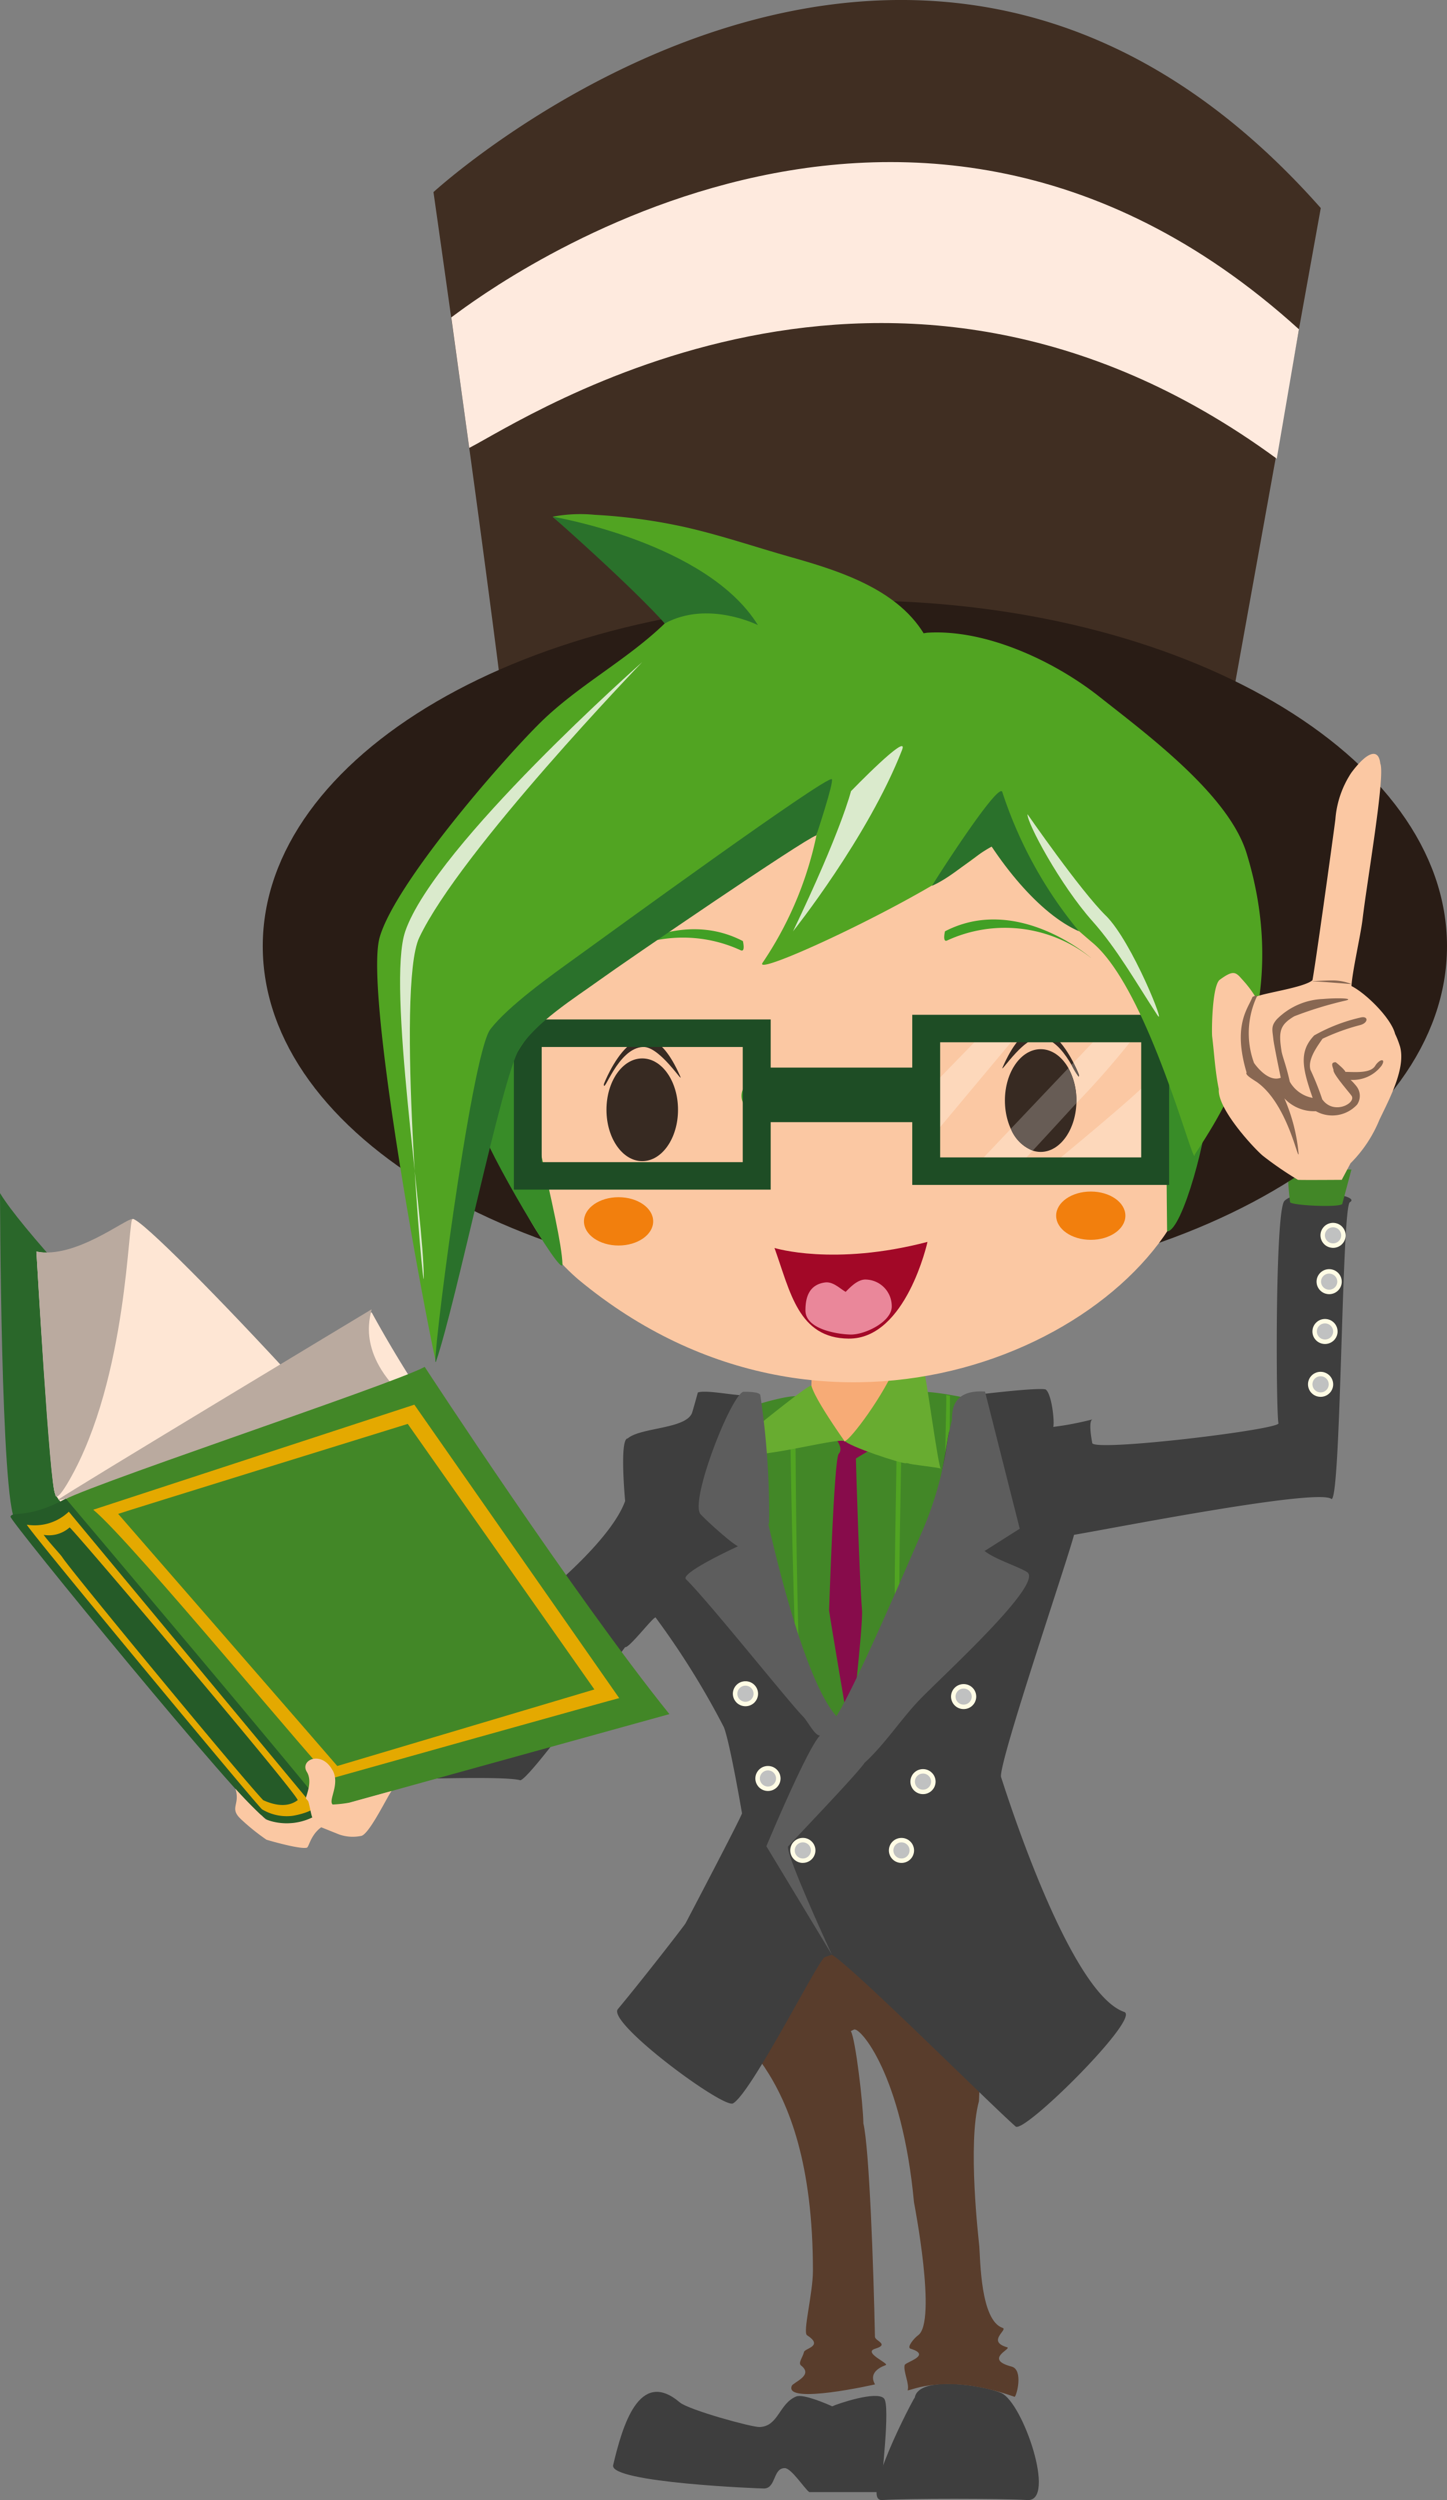 <?xml version="1.0" encoding="utf-8"?>
<svg xmlns="http://www.w3.org/2000/svg" width="143.103" height="247.117" viewBox="0 0 143.103 247.117">
  <rect x="0" y="0" width="143.103" height="247.117" fill="#808080" stroke="none"/>
  <g id="グループ_1335" data-name="グループ 1335" transform="translate(170.925 -247.945)">
    <path id="パス_3216" data-name="パス 3216" d="M-62.569,509.882c-1.686-.731-8.135-1.782-8.537.448-.229.247-5.465,10.28-3.235,10.139,2.759-.172,11.6-.165,14.366,0,2.91.173-.441-9.656-2.593-10.586" transform="translate(-9.347 -25.409)" fill="#3e3e3e"/>
    <path id="パス_3217" data-name="パス 3217" d="M-82.09,511.288c-.49-.227-2.861-1.253-3.553-.97-1.7.688-1.742,2.943-3.612,3.019-.78.032-7.042-1.7-7.9-2.434-4.046-3.436-5.69,2.4-6.594,6.2-.412,1.743,14.744,2.322,14.948,2.311,1.178-.063.847-2.017,2.026-2.017.652,0,2.007,2.106,2.426,2.374h7.073c.024-.946.967-8.562.314-9.26-.744-.793-4.65.551-5.126.78" transform="translate(-6.538 -25.494)" fill="#3e3e3e"/>
    <path id="パス_3218" data-name="パス 3218" d="M-66.48,490.248c-.057-.663-1.193-10.181-.04-14.4.187-3.464-.014-10.048,0-13.518,0-1.334-5.909-6.457-5.909-6.379-1.492-.451-11.7-.434-11.709-.095-1.192-.18-7.913,4.589-7.913,6.033,0,.941-.963,3.5-.882,3.965.571,3.2,9.994,5.588,9.994,26.749,0,2.261-1.023,6.088-.585,6.375,1.689,1.1-.223,1.28-.3,1.668-.1.48-.614,1.076-.285,1.331,1.277.984-.784,1.651-.924,2.014-.752,1.895,8.227-.148,8.227-.148.035-.045-.89-1.174,1.062-1.908.406-.155-2.307-1.231-1.041-1.619,1.451-.441-.01-.765-.021-1.179-.13-6.769-.564-18.711-1.143-21.089-.022-1.937-.784-8.371-1.236-9.116l0-.011.3-.152c.586-.307,4.766,4.435,5.941,17.075,0,0,2.311,11.828.4,13.148-.357.251-1.164,1.192-.734,1.323,2.141.66-.512,1.315-.589,1.619-.158.617.5,1.859.293,2.5.4.007,3.825-1.764,10.583.638.2-.081.886-2.681-.3-2.991-2.79-.734.06-1.767-.44-1.908-2.056-.589.1-1.732-.44-1.913-2.205-.734-2.209-6.794-2.311-8.008" transform="translate(-7.591 -20.213)" fill="#593d2c"/>
    <path id="パス_3219" data-name="パス 3219" d="M-74.809,396.051c-.388-.822-4.241,0-5.109,0l-.62-.292c-1.634-.07-1.482,3.789-1.482,3.789a12.77,12.77,0,0,1,.617,3.972c.05,3.411,6.932,3.528,6.886.116-.035-2.611.826-5.225-.292-7.585" transform="translate(-8.653 -14.381)" fill="#f7ab76"/>
    <path id="パス_3220" data-name="パス 3220" d="M-73.739,400.855c-.028.5.039,1.3.014,2.008a9.912,9.912,0,0,1-1.922,1.835c-.184-.032-3,1.23-4.272.938-.268-.06-.233-.737-1.041-.917-.773-.17-1.451-1.468-2.266-1.538-.154-.24-.824-1.743-.991-2.191-.462-1.238-12.976,3.591-10.047,2.586.536-.188,10.118,34.481,11.684,33.51a8.919,8.919,0,0,0,.843-.6,2.012,2.012,0,0,0,2.078-.745c.832-1,13.572-31.807,14.528-34.122,0,0-8.527-2.248-8.609-.769" transform="translate(-7.419 -14.835)" fill="#428727"/>
    <path id="パス_3221" data-name="パス 3221" d="M-66.748,409.814c-.331-.656-.12-8.044-.148-9.035l-.366-.07c.049,1.81-.347,8.392.222,9.522.381.761.674.341.292-.417" transform="translate(-10.082 -14.87)" fill="#51a422"/>
    <path id="パス_3222" data-name="パス 3222" d="M-72.315,423.314c-.324-.977.1-15.572.082-19.079,0-.85-.469-.345-.467.5.022,3.507-.391,17.982-.078,18.923.273.8.735.462.462-.349" transform="translate(-9.542 -15.17)" fill="#51a422"/>
    <path id="パス_3223" data-name="パス 3223" d="M-77.353,405.506l-.515.113c-.028,8.34-.431,18.9-.268,27.239.017.854.377.762.36-.091-.16-8.341.4-18.924.423-27.26" transform="translate(-9.028 -15.337)" fill="#002f7b"/>
    <path id="パス_3224" data-name="パス 3224" d="M-83.825,404.2c0-.854-.519-1.072-.519-.218,0,2.06.357,21.692.735,26.137.07.843.366.116.292-.734-.356-4.212-.508-20.638-.508-25.185" transform="translate(-8.428 -15.136)" fill="#51a422"/>
    <path id="パス_3225" data-name="パス 3225" d="M-87.694,401.852s-.564-.433-.558.42c.036,5.109,0,10.182,0,15.283a.662.662,0,0,0,1.322,0c0-5.1-.726-10.594-.765-15.7" transform="translate(-8.047 -14.97)" fill="#51a422"/>
    <path id="パス_3226" data-name="パス 3226" d="M-71.167,399.451c-.254-.484-7.289,5.962-7.776,5.715-.321-.166-2.414-2.254-4.537-3.648-3.228-2.117,5.415,3.313,3.944,4.868-.472.5-.952,15.471-.952,15.471,0,.3,2.056,12.329,2.056,12.329,0,.8,1.32-10.859,1.2-12.329-.254-3.059-.585-13.929-.607-15l.336-.215,3.947-2.307c4.039-3.1,2.268-3.718,2.388-4.879" transform="translate(-8.441 -14.745)" fill="#870c4b"/>
    <path id="パス_3227" data-name="パス 3227" d="M-70.642,397.82c-.04.2-2.773-.1-2.787-.071-1.492,3.362-4.876,7.694-4.985,7.165.342.554,5.716,2.321,6.086,2.244l.035-.014.2.022c.148.134,3.1.4,3.253.543-.244.494-1.647-10.682-1.8-9.888" transform="translate(-9.005 -14.581)" fill="#68ac30"/>
    <path id="パス_3228" data-name="パス 3228" d="M-82.839,399.69c-.092-.349-6.6,5.013-7.261,5.5a.67.67,0,0,0,0,1.139c1.567.836,10.168-1.644,10.553-1.136.242.318-2.9-4.026-3.292-5.5" transform="translate(-7.836 -14.769)" fill="#68ac30"/>
    <path id="パス_3229" data-name="パス 3229" d="M-39.754,379.362c-.952.907-.836,21.171-.592,21.979.179.61-17.873,2.8-18.413,1.979,0,0-.469-2.3.05-2.37a30.621,30.621,0,0,1-3.909.752c.138-.551-.152-3.2-.729-3.683-.262-.223-4.714.215-7.84.638-.878.119-.854.264-.928.932-.3.459-.472,1.866-.811,2.628-.247.564-2.647,21.086-11.145,28.693,1.394,2.73-6.435-10.46-7.4-19.5.078-6.626-.052-10.6-.472-12.079-.392-1.376.529-1.052-.826-.779-.924.187-4.11-.569-5-.251,0,0-.515,1.877-.589,2.054-.671,1.566-5.081,1.393-6.347,2.487-.837,0-.255,6.188-.255,6.188-2.409,6.661-20.38,19.093-23.1,18.313-1.362-.388,2.1,8.7,1.957,9.109-.659.141,8.9-.279,10.718.162.585.543,10.379-13.134,10.425-13.142.4.121,2.836-3.09,3.019-2.927l.032.049a79.533,79.533,0,0,1,6.713,10.789c.607,1.531,1.793,8.513,1.793,8.513-.081.405-5.586,10.88-5.586,10.88-.419.617-4.434,5.768-6.691,8.474-1.108,1.333,10.449,9.867,11.392,9.317,1.859-1.088,8.439-14.2,9.066-14.447.236-.092.476-.169.716-.243,2.227,1.372,15.424,14.555,18.162,16.975.843.748,12.419-10.746,10.743-11.321-5.574-1.923-12.016-22.769-12.189-23.244-.159-1.652,6.495-21.136,7.225-23.92,3.034-.49,23.658-4.568,25.408-3.573,1,1.245,1.047-28.817,1.869-29.3,1.217-.72-4.96-1.57-6.467-.134" transform="translate(-4.141 -12.716)" fill="#3e3e3e"/>
    <path id="パス_3230" data-name="パス 3230" d="M-64.434,433.62a1.021,1.021,0,0,1-1.026,1.016,1.02,1.02,0,0,1-1.023-1.016A1.019,1.019,0,0,1-65.46,432.6a1.021,1.021,0,0,1,1.026,1.016" transform="translate(-10.166 -17.974)" fill="#c0c1c1"/>
    <path id="パス_3231" data-name="パス 3231" d="M-65.483,432.8a.8.8,0,0,0-.8.794.8.8,0,0,0,.8.793.8.8,0,0,0,.8-.793.8.8,0,0,0-.8-.794m0,2.029a1.241,1.241,0,0,1-1.246-1.235,1.241,1.241,0,0,1,1.246-1.235,1.241,1.241,0,0,1,1.246,1.235,1.241,1.241,0,0,1-1.246,1.235" transform="translate(-10.142 -17.951)" fill="#fffce5"/>
    <path id="パス_3232" data-name="パス 3232" d="M-68.886,442.929a1.021,1.021,0,0,1-1.027,1.016,1.019,1.019,0,0,1-1.022-1.016,1.02,1.02,0,0,1,1.022-1.016,1.021,1.021,0,0,1,1.027,1.016" transform="translate(-9.733 -18.88)" fill="#c0c1c1"/>
    <path id="パス_3233" data-name="パス 3233" d="M-69.935,442.108a.8.8,0,0,0-.8.8.8.8,0,0,0,.8.793.8.8,0,0,0,.8-.793.8.8,0,0,0-.8-.8m0,2.032a1.241,1.241,0,0,1-1.246-1.235,1.244,1.244,0,0,1,1.246-1.238,1.244,1.244,0,0,1,1.246,1.238,1.241,1.241,0,0,1-1.246,1.235" transform="translate(-9.709 -18.856)" fill="#fffce5"/>
    <path id="パス_3234" data-name="パス 3234" d="M-71.246,450.461a1.021,1.021,0,0,1-1.026,1.016,1.02,1.02,0,0,1-1.023-1.016,1.021,1.021,0,0,1,1.023-1.016,1.021,1.021,0,0,1,1.026,1.016" transform="translate(-9.503 -19.613)" fill="#c0c1c1"/>
    <path id="パス_3235" data-name="パス 3235" d="M-72.294,449.642a.8.8,0,0,0-.8.8.8.8,0,0,0,.8.793.8.8,0,0,0,.8-.793.8.8,0,0,0-.8-.8m0,2.032a1.24,1.24,0,0,1-1.245-1.235,1.24,1.24,0,0,1,1.245-1.235,1.241,1.241,0,0,1,1.246,1.235,1.241,1.241,0,0,1-1.246,1.235" transform="translate(-9.479 -19.59)" fill="#fffce5"/>
    <path id="パス_3236" data-name="パス 3236" d="M-82.051,450.461a1.02,1.02,0,0,1-1.025,1.016,1.02,1.02,0,0,1-1.024-1.016,1.021,1.021,0,0,1,1.024-1.016,1.021,1.021,0,0,1,1.025,1.016" transform="translate(-8.451 -19.613)" fill="#c0c1c1"/>
    <path id="パス_3237" data-name="パス 3237" d="M-83.1,449.642a.8.8,0,0,0-.8.8.8.8,0,0,0,.8.793.8.8,0,0,0,.8-.793.8.8,0,0,0-.8-.8m0,2.032a1.241,1.241,0,0,1-1.245-1.235A1.24,1.24,0,0,1-83.1,449.2a1.241,1.241,0,0,1,1.246,1.235,1.241,1.241,0,0,1-1.246,1.235" transform="translate(-8.427 -19.59)" fill="#fffce5"/>
    <path id="パス_3238" data-name="パス 3238" d="M-85.873,442.584A1.021,1.021,0,0,1-86.9,443.6a1.019,1.019,0,0,1-1.023-1.015,1.019,1.019,0,0,1,1.023-1.016,1.021,1.021,0,0,1,1.027,1.016" transform="translate(-8.079 -18.847)" fill="#c0c1c1"/>
    <path id="パス_3239" data-name="パス 3239" d="M-86.922,441.763a.8.8,0,0,0-.8.8.8.8,0,0,0,.8.793.8.8,0,0,0,.8-.793.8.8,0,0,0-.8-.8m0,2.032a1.241,1.241,0,0,1-1.246-1.234,1.241,1.241,0,0,1,1.246-1.235,1.241,1.241,0,0,1,1.246,1.235,1.241,1.241,0,0,1-1.246,1.234" transform="translate(-8.055 -18.823)" fill="#fffce5"/>
    <path id="パス_3240" data-name="パス 3240" d="M-88.336,433.3a1.018,1.018,0,0,1-1.026,1.013,1.018,1.018,0,0,1-1.024-1.013,1.02,1.02,0,0,1,1.024-1.016,1.021,1.021,0,0,1,1.026,1.016" transform="translate(-7.839 -17.943)" fill="#c0c1c1"/>
    <path id="パス_3241" data-name="パス 3241" d="M-89.385,432.484a.8.8,0,0,0-.8.8.8.8,0,0,0,.8.793.8.8,0,0,0,.8-.793.8.8,0,0,0-.8-.8m0,2.032a1.241,1.241,0,0,1-1.246-1.235,1.241,1.241,0,0,1,1.246-1.235,1.24,1.24,0,0,1,1.245,1.235,1.24,1.24,0,0,1-1.245,1.235" transform="translate(-7.816 -17.92)" fill="#fffce5"/>
    <path id="パス_3242" data-name="パス 3242" d="M-24.389,388.267a1.025,1.025,0,0,1-1.108.928,1.022,1.022,0,0,1-.935-1.1,1.019,1.019,0,0,1,1.1-.928,1.022,1.022,0,0,1,.939,1.1" transform="translate(-14.064 -13.551)" fill="#c0c1c1"/>
    <path id="パス_3243" data-name="パス 3243" d="M-25.369,387.367a.8.8,0,0,0-.867.723.8.8,0,0,0,.734.858.8.8,0,0,0,.867-.724.8.8,0,0,0-.734-.857m-.17,2.022a1.243,1.243,0,0,1-1.139-1.333,1.245,1.245,0,0,1,1.344-1.129,1.242,1.242,0,0,1,1.14,1.337,1.244,1.244,0,0,1-1.345,1.126" transform="translate(-14.04 -13.528)" fill="#fffce5"/>
    <path id="パス_3244" data-name="パス 3244" d="M-24.845,393.72a1.024,1.024,0,0,1-1.108.927,1.018,1.018,0,0,1-.935-1.1,1.021,1.021,0,0,1,1.1-.928,1.02,1.02,0,0,1,.939,1.1" transform="translate(-14.02 -14.082)" fill="#c0c1c1"/>
    <path id="パス_3245" data-name="パス 3245" d="M-25.824,392.817a.8.8,0,0,0-.868.728.8.8,0,0,0,.737.857.8.8,0,0,0,.867-.723.8.8,0,0,0-.737-.861m-.17,2.025a1.236,1.236,0,0,1-1.136-1.333,1.243,1.243,0,0,1,1.344-1.129,1.24,1.24,0,0,1,1.136,1.334,1.242,1.242,0,0,1-1.344,1.128" transform="translate(-13.996 -14.058)" fill="#fffce5"/>
    <path id="パス_3246" data-name="パス 3246" d="M-25.33,399.51a1.019,1.019,0,0,1-1.108.924,1.016,1.016,0,0,1-.934-1.094,1.017,1.017,0,0,1,1.1-.928,1.021,1.021,0,0,1,.938,1.1" transform="translate(-13.973 -14.646)" fill="#c0c1c1"/>
    <path id="パス_3247" data-name="パス 3247" d="M-26.309,398.606a.8.8,0,0,0-.868.727.805.805,0,0,0,.735.861.806.806,0,0,0,.871-.727.8.8,0,0,0-.737-.861m-.169,2.025a1.241,1.241,0,0,1-1.139-1.333,1.241,1.241,0,0,1,1.343-1.129,1.243,1.243,0,0,1,1.14,1.337,1.242,1.242,0,0,1-1.344,1.126" transform="translate(-13.949 -14.622)" fill="#fffce5"/>
    <path id="パス_3248" data-name="パス 3248" d="M-23.963,383.181a1.016,1.016,0,0,1-1.093.938,1.018,1.018,0,0,1-.953-1.082,1.02,1.02,0,0,1,1.094-.942,1.023,1.023,0,0,1,.952,1.087" transform="translate(-14.105 -13.057)" fill="#c0c1c1"/>
    <path id="パス_3249" data-name="パス 3249" d="M-24.951,382.292a.8.8,0,0,0-.861.737.8.8,0,0,0,.748.847.8.8,0,0,0,.857-.734.8.8,0,0,0-.744-.85m-.145,2.025A1.241,1.241,0,0,1-26.25,383a1.242,1.242,0,0,1,1.327-1.146,1.245,1.245,0,0,1,1.157,1.323,1.243,1.243,0,0,1-1.331,1.143" transform="translate(-14.082 -13.034)" fill="#fffce5"/>
    <path id="パス_3250" data-name="パス 3250" d="M-62.043,418.164c-.857-.543-3.267-1.3-4.215-2.1l.12-.046,3.372-2.138L-66.2,400.323c-3.33-.215-3.256,2.015-3.27,2.815a25.206,25.206,0,0,0-.553,2.829,34.723,34.723,0,0,1-2.4,8.2c-1.224,2.752-6.533,15.247-8.485,18.26-.088-.31-2.8-2.081-6.709-18.951l.063-.24a78.568,78.568,0,0,0-.871-12.57c-.1-.366-1.693-.32-1.693-.32-1.28.5-5.324,10.887-4.208,12.108.733.8,4.1,3.807,3.853,3.09,0,0-5.939,2.706-5.3,3.331,2.243,2.2,10.185,12.161,11.564,13.553.495.5,1.14,1.878,1.686,1.9-1.266,1.277-5.3,10.937-5.3,10.937l6.481,10.725s-4.744-10.26-4.315-10.725c1.891-2.04,6.763-7.106,7.553-8.252,2-1.824,3.659-4.392,5.458-6.251,2.385-2.466,12.334-11.5,10.6-12.6" transform="translate(-7.311 -14.831)" fill="#5d5d5d"/>
    <path id="パス_3251" data-name="パス 3251" d="M-24.43,379.346l.893-3.334h-6.293a27.994,27.994,0,0,0,.221,3.225c.081.331,5.355.592,5.179.109" transform="translate(-13.734 -12.466)" fill="#428727"/>
    <path id="パス_3252" data-name="パス 3252" d="M-134.923,417.88c-5.094-6.2-31.824-32.421-36-39.283,0,0,.064,30.664,1.525,32.382,4.614,5.422,27.034,28.523,28,29.176l9.6-5.485c-4.614-5.024.995-11.773-3.122-16.79" transform="translate(0 -12.717)" fill="#2a672a"/>
    <path id="パス_3253" data-name="パス 3253" d="M-157.414,381.414s-4.307,4.265-9.524,3.234c0,0,1.368,23.358,1.859,23.955.508,1.629,20.31,21.238,22.168,21.749s15.763-11.882,16.458-14.4c.7-2.551-29.19-34.422-30.961-34.538" transform="translate(-0.388 -12.992)" fill="#fee6d4"/>
    <path id="パス_3254" data-name="パス 3254" d="M-119.444,408.02a118.163,118.163,0,0,1-10.8-16.331c-.678-.514-.349,5.553-.462,5.747a.672.672,0,0,0,.236.9c.78.6,11.512,10.267,11.025,9.681" transform="translate(-3.906 -13.989)" fill="#fee6d4"/>
    <path id="パス_3255" data-name="パス 3255" d="M-157.414,381.414c-.751,0-5.7,3.973-9.524,3.234,0,0,1.322,23.513,1.859,23.905,0,0-.088,1.266,1.377-1.273,5.848-10.158,5.813-26.121,6.289-25.867" transform="translate(-0.388 -12.991)" fill="#baaa9f"/>
    <path id="パス_3256" data-name="パス 3256" d="M-130.582,399.721c-4.6-4.41-2.945-8.065-2.977-8.4,0,0-29.994,18.056-30.953,18.783-1.341,1.013,33.93-10.382,33.93-10.382" transform="translate(-0.621 -13.956)" fill="#baaa9f"/>
    <path id="パス_3257" data-name="パス 3257" d="M-128.277,397.622c-3.111,1.725-36.09,12.616-35.987,13.377,0,0,22.726,26.05,26.148,30.361l34.04-9.416c-9.483-11.773-24.2-34.323-24.2-34.323" transform="translate(-0.648 -14.569)" fill="#428727"/>
    <path id="パス_3258" data-name="パス 3258" d="M-136.575,437.476c-.236-.3-21.671-24.921-21.671-24.921.4-.159,28.639-8.894,28.639-8.894l18.459,26.248Zm7.621-35.716-31.755,10.385c3.768,3.077,23.263,26.795,23.549,26.562,0,0,28.734-8.061,28.47-7.937Z" transform="translate(-0.994 -14.972)" fill="#e4a900"/>
    <path id="パス_3259" data-name="パス 3259" d="M-138.653,442.766c-.366-.808-25.644-30.713-25.644-30.713-3.855,2.067-5.256,1.191-5.479,1.775-.208.267,23.249,28.875,24.878,29.549,1.415,1.714,6.633.251,6.245-.61" transform="translate(-0.112 -15.974)" fill="#255b28"/>
    <path id="パス_3260" data-name="パス 3260" d="M-144.61,441.993c-1.909-1.971-19.072-22.737-19.876-24.024-.145-.233-1.391-1.566-1.835-2.2a3.087,3.087,0,0,0,2.572-.737c.985.914,22.617,26.452,22.553,26.963-.218.134-1.209,1-3.414,0m5.023.684-24.247-29.2a4.89,4.89,0,0,1-4.145,1.288c-.035.3,22.98,28.018,23.259,28.134a4.734,4.734,0,0,0,2.974.646c.836-.117,2.23-.561,2.159-.872" transform="translate(-0.287 -16.113)" fill="#e4a900"/>
    <path id="パス_3261" data-name="パス 3261" d="M-135.525,441.683c-1.093-2.032-3.281-1.024-2.547.148.631,1-.172,2.558-.088,2.632.2.233,0,0,.2.236.113.134.324,1.492.434,1.629a5.781,5.781,0,0,1-4.608.2c-1.527-1.379-3-3.03-3-3.03.5,1.612-.663,1.887.571,3.03a21.323,21.323,0,0,0,2.5,2.008c.576.176,3.419.973,4,.784.2-.064.359-1.249,1.414-2.015l1.721.691a4.041,4.041,0,0,0,2.191.17c.787-.04,2.653-3.973,3.052-4.449,0,0-3.492.963-4.187,1.157a12.3,12.3,0,0,1-1.644.183c-.48-.391.755-1.975,0-3.38" transform="translate(-2.508 -18.745)" fill="#fbc8a3"/>
    <path id="パス_3262" data-name="パス 3262" d="M-35.682,268.511c-40.122-45.336-87.752-1.577-87.752-1.577s8.5,59.265,8.512,66.317c0,1.373-5.376,2.24-4.424,1.771a1.646,1.646,0,0,0,1.63.018c5.712-3.355,70.353-2.484,70.762-4.029Z" transform="translate(-4.623 0)" fill="#402e22"/>
    <path id="パス_3263" data-name="パス 3263" d="M-37.653,282.22c-39.862-36.136-82.81-1.849-83.829-1.174l1.777,12.9c5.49-2.79,41.633-26.963,79.86,1.065Z" transform="translate(-4.813 -1.728)" fill="#feeade"/>
    <path id="パス_3264" data-name="パス 3264" d="M-25.02,347.872c0,18.87-26.219,34.168-58.558,34.168s-58.559-15.3-58.559-34.168S-115.919,313.7-83.579,313.7-25.02,329-25.02,347.872" transform="translate(-2.802 -6.401)" fill="#291c15"/>
    <path id="パス_3265" data-name="パス 3265" d="M-80.189,327.825c-11.179.822-14.638,7.5-25.68,8.259-10.6.727-17.65,33.214-2.62,46.1,24.839,20.606,56.22,6.093,60.81-10.237,8.523-30.34-12.429-45.594-32.509-44.12" transform="translate(-5.237 -7.766)" fill="#fbc8a3"/>
    <path id="パス_3266" data-name="パス 3266" d="M-53.75,367.909c0,2.8-1.584,5.08-3.538,5.08s-3.538-2.276-3.538-5.08,1.584-5.077,3.538-5.077,3.538,2.272,3.538,5.077" transform="translate(-10.717 -11.183)" fill="#372a22"/>
    <path id="パス_3267" data-name="パス 3267" d="M-61.054,364.353c-.251.564.376-.392,1.274-1.348.723-.772,1.622-1.545,2.377-1.516,2.523.091,3.934,4.833,3.881,3.666,0,0-3.669-9.557-7.532-.8" transform="translate(-10.689 -10.971)" fill="#372a22"/>
    <path id="パス_3268" data-name="パス 3268" d="M-104.481,368.921c0,2.8,1.584,5.077,3.538,5.077s3.539-2.272,3.539-5.077-1.584-5.077-3.539-5.077-3.538,2.273-3.538,5.077" transform="translate(-6.467 -11.281)" fill="#372a22"/>
    <path id="パス_3269" data-name="パス 3269" d="M-97.23,365.366c.451,1.023-1.954-2.928-3.655-2.864-2.518.091-3.93,4.833-3.878,3.665,0,0,3.669-9.556,7.533-.8" transform="translate(-6.44 -11.07)" fill="#372a22"/>
    <path id="パス_3270" data-name="パス 3270" d="M-86.071,384.539c1.559,4.325,2.35,8.915,7.331,8.957,5.683.053,7.8-9.56,7.8-9.56-9.3,2.427-15.13.6-15.13.6" transform="translate(-8.259 -13.237)" fill="#a20827"/>
    <path id="パス_3271" data-name="パス 3271" d="M-76.731,388.055c-.777,0-1.461.7-1.969,1.221-.575-.321-1.246-1.041-2.054-.928-1.52.218-1.926,1.394-1.926,2.755,0,1.878,3.167,2.357,4.435,2.392,1.464.039,4.174-1.3,4.1-2.836a2.626,2.626,0,0,0-2.589-2.6" transform="translate(-8.59 -13.638)" fill="#ea879a"/>
    <path id="パス_3272" data-name="パス 3272" d="M-48.365,380.81c0,1.32-1.531,2.386-3.421,2.386s-3.427-1.066-3.427-2.386,1.532-2.388,3.427-2.388,3.421,1.069,3.421,2.388" transform="translate(-11.263 -12.7)" fill="#f27f0d"/>
    <path id="パス_3273" data-name="パス 3273" d="M-100.1,381.43c0,1.319-1.534,2.388-3.425,2.388s-3.422-1.07-3.422-2.388,1.531-2.388,3.422-2.388,3.425,1.069,3.425,2.388" transform="translate(-6.227 -12.761)" fill="#f27f0d"/>
    <path id="パス_3274" data-name="パス 3274" d="M-105.522,353.495s7.253-6.347,14.432-2.625c0,0,.275,1.136-.215.91a13.657,13.657,0,0,0-14.217,1.715" transform="translate(-6.366 -9.905)" fill="#419f25"/>
    <path id="パス_3275" data-name="パス 3275" d="M-52.963,352.424S-60.22,346.076-67.4,349.8c0,0-.275,1.136.216.906a13.662,13.662,0,0,1,14.217,1.719" transform="translate(-10.07 -9.8)" fill="#419f25"/>
    <path id="パス_3276" data-name="パス 3276" d="M-88.14,366.193a1.586,1.586,0,0,0,0,3.171,1.586,1.586,0,0,0,0-3.171" transform="translate(-7.906 -11.51)" fill="#419f25"/>
    <path id="パス_3277" data-name="パス 3277" d="M-121.375,358.632c-1.274,2.558,2.42,8.524,2.837,11.179.3,1.923,8.074,15.209,8.036,13.621-.091-3.733-4.353-18.82-3.955-20.994.357-1.948.137-3.873.921-5.739.793-1.892-7.277.807-7.839,1.933" transform="translate(-4.797 -10.522)" fill="#388c28"/>
    <path id="パス_3278" data-name="パス 3278" d="M-38.983,366.382c-.024-1.408-4.357-19.118-4.089-17.093.878,6.618,1.179,17.04.209,13.12-.441-1.775-.2,17.1-.2,17.1,1.506,0,4.135-9.8,4.078-13.13" transform="translate(-12.439 -9.849)" fill="#388c28"/>
    <path id="パス_3279" data-name="パス 3279" d="M-62.381,360.111a1.891,1.891,0,0,0-.84.166s-6.893,7.087-7.246,7.443c0,.089-.014,4.568.582,4.568.088,0,.194-.106.317-.345l9.445-11.3a6.662,6.662,0,0,0-2.258-.536m-8.086,7.609-.014.014.014-.014" transform="translate(-9.777 -10.918)" fill="#fdd8bb"/>
    <path id="パス_3280" data-name="パス 3280" d="M-48.925,360.927a8.981,8.981,0,0,0-3.045.583l-2.349,2.472c.352.681.55,1.2.55,1.2.007.131-.007.187-.035.187a6.18,6.18,0,0,1-.712-1.171l-.3.318a6.543,6.543,0,0,1,.8,3.21c0,.088,0,.173-.007.255A83.957,83.957,0,0,0-48.1,361.16c-.068-.169-.388-.233-.822-.233m-11.593,9.593-3.114,3.285,3.9.366s.54-.578,1.386-1.5a3.839,3.839,0,0,1-2.17-2.156" transform="translate(-10.444 -10.997)" fill="#fdd8bb"/>
    <path id="パス_3281" data-name="パス 3281" d="M-54.484,364.9l-5.7,6.008a3.847,3.847,0,0,0,2.17,2.156c1.094-1.182,2.7-2.925,4.322-4.7,0-.085,0-.17,0-.254a6.545,6.545,0,0,0-.8-3.211" transform="translate(-10.779 -11.384)" fill="#675c55"/>
    <path id="パス_3282" data-name="パス 3282" d="M-53.335,364.314l-.2.208a6.044,6.044,0,0,0,.713,1.172c.028,0,.039-.057.035-.183a13.149,13.149,0,0,0-.551-1.2" transform="translate(-11.427 -11.327)" fill="#675c55"/>
    <path id="パス_3283" data-name="パス 3283" d="M-45.583,365.629c-.046,0-.1.06-.153.194-.37.868-10.072,8.805-10.072,8.805s4.452-.069,7.363-.069c1.128,0,2.025.01,2.339.038l.011,0c.4,0,.666-2.243.765-4.488s.023-4.484-.253-4.484" transform="translate(-11.205 -11.455)" fill="#fdd8bb"/>
    <path id="パス_3284" data-name="パス 3284" d="M-52.585,373.165H-72.468V361.785h19.883Zm-39.407.466h-19.883V362.25h19.883Zm16.765-14.566v5.221h-14v-4.759h-25.4v16.824h25.4V369.68h14v6.206h25.4V359.065Z" transform="translate(-5.479 -10.816)" fill="#1e4d25"/>
    <path id="パス_3285" data-name="パス 3285" d="M-43.623,337.754c-1.775-5.779-9.832-11.734-14.564-15.473-4.448-3.515-11.236-6.7-17.043-6.316l-.331.053c-2.706-4.382-8.3-6.163-13.145-7.535-3.453-.977-6.839-2.134-10.344-2.935a54.794,54.794,0,0,0-9.028-1.239,14.568,14.568,0,0,0-4.17.188s9.215,7.719,11.085,10.552c-3.807,3.676-8.65,6.159-12.414,9.909-3.983,3.965-14.27,15.854-15.777,21.111-1.69,5.888,5.747,43.721,5.581,41.908-.363-3.948,5.856-24.815,6.375-26.752,3.68-13.706,30.834-22.642,31.6-27.242a35.331,35.331,0,0,1-5.7,14.62c-1.019,1.616,19.3-7.967,22.469-11.717a120.482,120.482,0,0,0,10.14,9.691c5.6,4.632,10.139,22.743,10.139,20.981,2.481-3.884,9.863-14.388,5.13-29.8" transform="translate(-4.022 -5.477)" fill="#51a422"/>
    <path id="パス_3286" data-name="パス 3286" d="M-84.021,333.27c-.49-.413-22.261,15.435-25.284,17.615-2.378,1.714-6.7,4.783-8.481,7.1-1.94,2.537-6.025,34.743-5.365,32.813,2.015-5.909,6.495-28.014,8.216-30.851,1.612-2.646,5.443-5.02,7.934-6.815,2.572-1.856,20.229-13.921,21.45-14.309,0,0,1.781-5.345,1.53-5.557" transform="translate(-4.643 -8.305)" fill="#2a712b"/>
    <path id="パス_3287" data-name="パス 3287" d="M-110.375,304.527c8.671,7.691,11.084,10.552,11.084,10.552,4.283-2.328,9.214.162,9.214.162-5.058-8.184-20.3-10.715-20.3-10.715" transform="translate(-5.894 -5.508)" fill="#2a712b"/>
    <path id="パス_3288" data-name="パス 3288" d="M-61.859,334.667c-.357-1.147-7.017,9.3-6.954,9.271,2.163-.978,3.828-2.763,5.9-3.878,2.128,3.2,5.3,6.9,8.639,8.372a42.031,42.031,0,0,1-7.588-13.766" transform="translate(-9.939 -8.433)" fill="#2a712b"/>
    <path id="パス_3289" data-name="パス 3289" d="M-50.62,347.117c-2.544-2.516-7.729-10.012-7.729-10.012-.085.811,3.232,7,6.435,10.587,2.442,2.738,4.35,6.145,6.4,9.26.963,1.471-2.473-7.239-5.1-9.835" transform="translate(-10.958 -8.679)" fill="#daeacc"/>
    <path id="パス_3290" data-name="パス 3290" d="M-78.308,334.1s-.941,3.86-5.733,13.854c0,0,7.413-9.286,10.785-17.929.748-1.913-5.052,4.075-5.052,4.075" transform="translate(-8.457 -7.953)" fill="#daeacc"/>
    <path id="パス_3291" data-name="パス 3291" d="M-126.58,347.057c-1.842,5.341,1.877,28.43,1.827,34.27-.018,2.046-2.755-28.742-.449-33.635,4.047-8.576,22.06-27.249,22.06-27.249s-20.5,18.1-23.439,26.614" transform="translate(-4.266 -7.057)" fill="#daeacc"/>
    <path id="パス_3292" data-name="パス 3292" d="M-19.554,359.393a8.256,8.256,0,0,0-.473-1.21c-.388-1.559-2.882-4.018-4.317-4.738.066-1.365.917-5.094,1.09-6.551.461-3.909,2.264-14.224,1.763-15.438-.183-1.6-1.344-1.132-2.853.882a9.645,9.645,0,0,0-1.592,4.629c-.261,2.054-2.067,15.039-2.271,15.907-.871.741-4.865,1.257-5.624,1.655a10.994,10.994,0,0,0-1.337-1.754c-.632-.73-.872-.924-2.194.042-.776.568-.819,5.143-.759,5.627.209,1.7.3,3.492.657,5.192-.166,1.966,3.58,5.959,4.374,6.6a33.805,33.805,0,0,0,3.45,2.364c.434.032,4.335,0,4.335,0l.868-1.637a12.984,12.984,0,0,0,2.84-4.261c.928-1.969,2.677-5.123,2.043-7.317" transform="translate(-12.925 -8.035)" fill="#fbc8a3"/>
    <path id="パス_3293" data-name="パス 3293" d="M-21.7,363.918c-.468.751-1.986.6-2.938.589-.085-.265-.956-.956-.956-.956-.523,0-.335.373-.219.758-.109.339,1.44,2.085,1.775,2.546.515.717-1.7,1.948-2.851.416l-.028-.021a26.934,26.934,0,0,0-1.174-2.942c-.293-1.02.624-2.255,1.188-3.076a20.813,20.813,0,0,1,3.733-1.355c.826-.219.826-.953,0-.737a17,17,0,0,0-4.554,1.764c-1.531,1.6-1.174,3.235-.152,6.174a3.271,3.271,0,0,1-2.261-1.6c-.378-1.714-.734-2.483-.819-3.034-.292-1.909-.194-2.575,1.266-3.436a36.889,36.889,0,0,1,5.126-1.563c.818-.226-.956-.261-2.279-.144a6.826,6.826,0,0,0-4.555,1.982c-.635.706-.459,1.09-.366,1.983.056.582.734,3.82.734,3.82-1.323.515-2.647-1.467-2.647-1.467a8.583,8.583,0,0,1,.293-6.58c.1-.2-.437.053-.437.053-.445,1.157-1.987,2.78-.589,7.479-.2.237.751.748,1.076.985,3,2.177,4.043,7.878,4.067,7.027a17.556,17.556,0,0,0-1.407-5.461,4.011,4.011,0,0,0,3.1,1.27l.018,0a3.333,3.333,0,0,0,4.077-.653,1.531,1.531,0,0,0-.1-1.855,5.271,5.271,0,0,0-.547-.589,3.558,3.558,0,0,0,3.073-1.415c.451-.723-.194-.687-.645.036" transform="translate(-13.232 -10.612)" fill="#886752"/>
    <path id="パス_3294" data-name="パス 3294" d="M-23.247,355.673a5.066,5.066,0,0,0-1.943-.366c-.775,0-2.575.1-1.721.1.49,0,3.665.264,3.665.264" transform="translate(-13.996 -10.45)" fill="#886752"/>
  </g>
</svg>